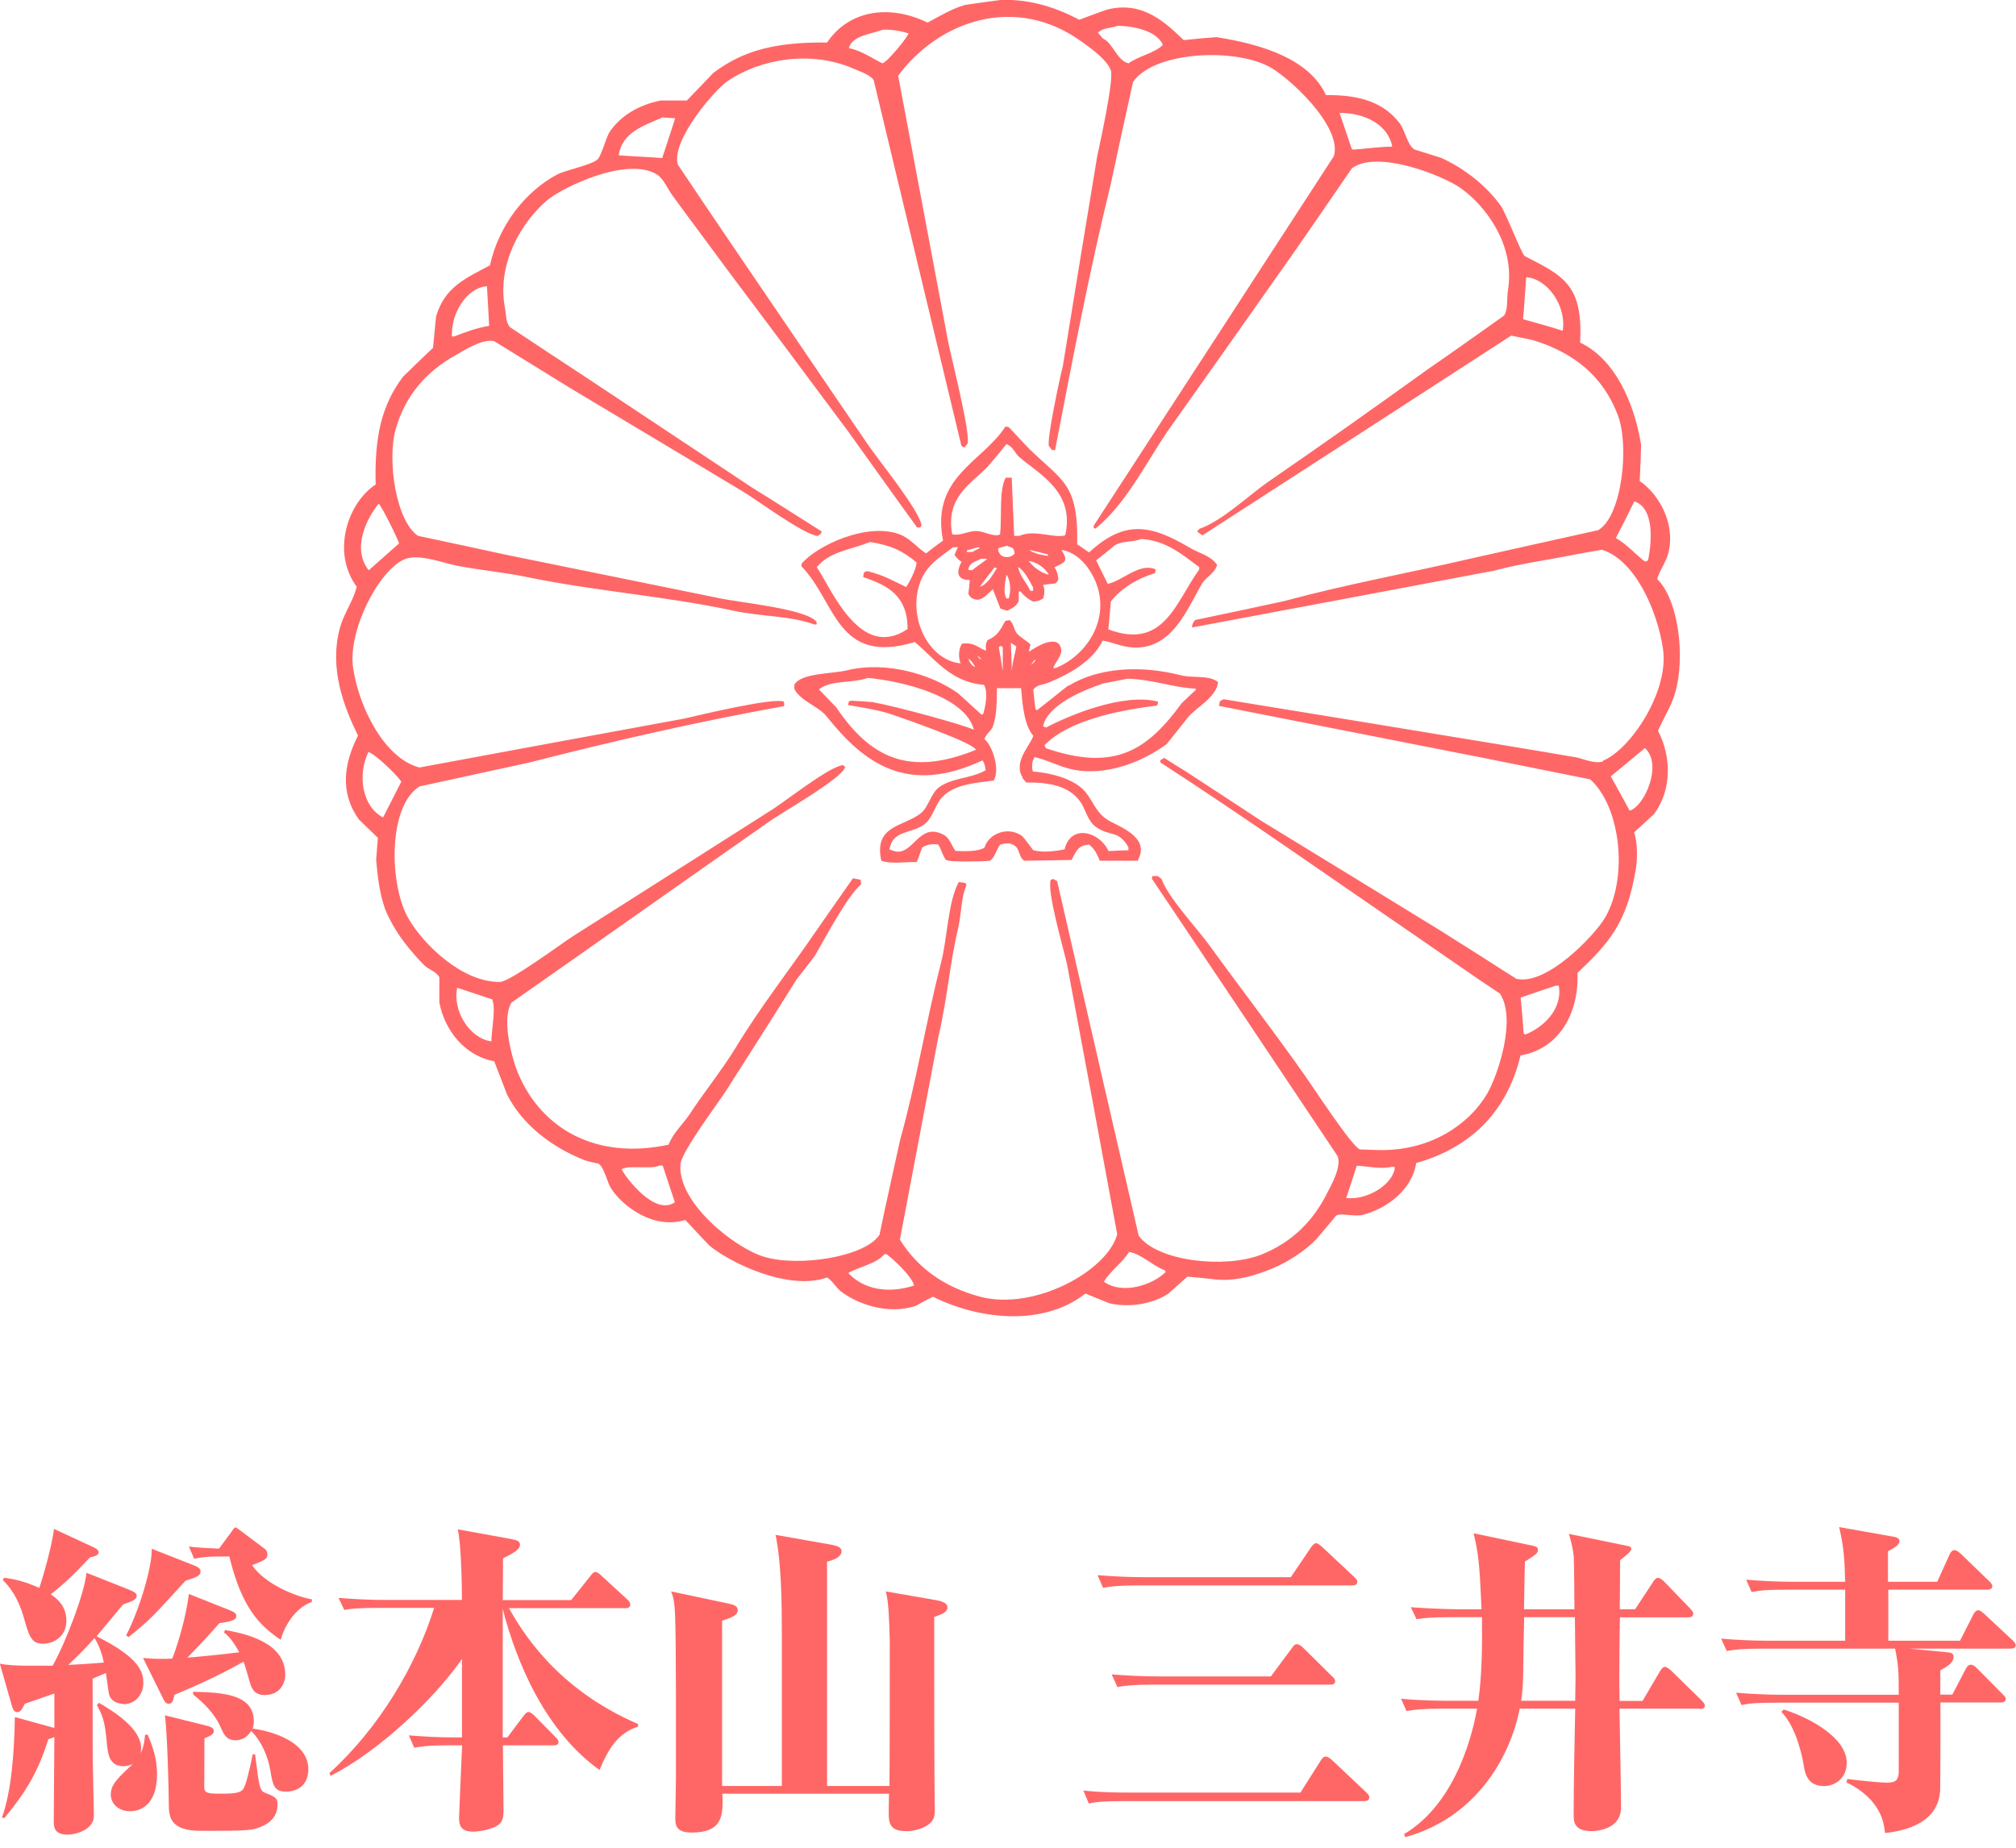 <svg width="120" height="110" viewBox="0 0 120 110" fill="none" xmlns="http://www.w3.org/2000/svg">
<g clip-path="url(#clip0_42_603)">
<path d="M7.328 101.43C6.914 101.43 6.538 101.195 6.482 100.818C6.444 100.64 6.341 99.793 6.303 99.596L5.513 99.934C5.513 104.158 5.513 104.619 5.532 105.306C5.532 105.72 5.588 107.676 5.588 108.109C5.588 108.881 4.6 109.219 4.008 109.219C3.236 109.219 3.199 108.768 3.199 108.41C3.199 107.695 3.236 104.224 3.236 103.415C3.114 103.471 3.076 103.471 2.879 103.537C2.267 105.475 1.571 106.642 0.273 108.222H0.113C0.668 106.642 0.847 104.487 0.884 102.22L3.236 102.869V100.818C2.662 101.016 1.656 101.373 1.477 101.43C1.439 101.524 1.336 101.703 1.298 101.75C1.223 101.872 1.138 101.929 1.025 101.929C0.884 101.929 0.79 101.806 0.724 101.609L-0.009 99.04C0.292 99.116 0.978 99.163 1.571 99.163H3.133C3.961 97.686 5.052 94.76 5.146 93.631L7.639 94.619C7.977 94.76 8.137 94.835 8.137 95.014C8.137 95.231 7.818 95.353 7.328 95.513C6.858 96.087 6.482 96.538 5.748 97.413C8.391 98.721 8.532 99.605 8.532 100.198C8.532 100.828 8.1 101.458 7.328 101.458V101.43ZM5.353 92.719C4.421 93.707 3.895 94.224 3.02 94.911C3.377 95.165 3.951 95.579 3.951 96.491C3.951 97.479 3.123 97.855 2.587 97.855C1.976 97.855 1.778 97.601 1.477 96.51C1.223 95.56 0.865 94.751 0.169 94.064L0.245 93.923C0.743 93.998 1.392 94.102 2.342 94.534C2.502 94.064 3.114 92.004 3.208 91.016L5.597 92.126C5.757 92.201 5.87 92.305 5.87 92.399C5.87 92.54 5.767 92.634 5.334 92.719H5.353ZM5.626 97.516C5.23 97.968 4.798 98.429 4.064 99.116C5.325 99.059 5.842 98.993 6.181 98.975C6.124 98.683 5.945 98.006 5.626 97.516ZM9.341 105.673C9.341 107.197 8.589 107.827 7.742 107.827C6.971 107.827 6.595 107.291 6.595 106.858C6.595 106.303 6.867 105.992 7.705 105.202C7.742 105.165 7.846 105.099 7.883 105.024C7.686 105.118 7.507 105.146 7.366 105.146C6.482 105.146 6.416 104.431 6.341 103.584C6.246 102.559 6.124 102.145 5.767 101.515L5.889 101.373C6.877 101.947 8.401 102.935 8.401 104.083C8.401 104.186 8.382 104.28 8.363 104.384C8.579 103.989 8.598 103.575 8.636 103.274H8.796C9.069 103.942 9.351 104.638 9.351 105.682L9.341 105.673ZM11.044 94.102C9.069 96.275 8.89 96.472 7.648 97.46L7.507 97.356C8.241 95.974 9.069 93.311 9.031 92.201L11.543 93.189C11.797 93.293 11.938 93.387 11.938 93.547C11.938 93.819 11.684 93.904 11.054 94.102H11.044ZM15.804 100.913C15.23 100.913 15.014 100.659 14.873 100.16C14.751 99.727 14.581 99.135 14.497 98.918C13.612 99.436 12.032 100.226 10.386 100.894C10.292 101.27 10.263 101.43 10.028 101.43C9.887 101.43 9.793 101.289 9.755 101.214L8.514 98.702C9.088 98.758 9.68 98.777 10.254 98.739C10.546 98.006 11.082 96.275 11.242 94.892L13.631 95.842C13.932 95.964 14.064 96.04 14.064 96.199C14.064 96.435 13.848 96.519 13.057 96.632C12.766 96.971 12.126 97.695 11.157 98.683C11.675 98.645 13.33 98.485 14.243 98.363C13.829 97.629 13.612 97.413 13.33 97.178L13.405 97.037C14.572 97.253 16.98 97.752 16.98 99.699C16.98 100.254 16.623 100.903 15.795 100.903L15.804 100.913ZM15.739 108.655C15.052 108.993 14.873 108.993 11.966 108.993C10.047 108.993 10.047 108.109 10.047 107.291C10.047 106.623 9.953 102.982 9.812 102.117L12.277 102.728C12.493 102.785 12.728 102.85 12.728 103.048C12.728 103.283 12.408 103.387 12.173 103.481C12.154 103.932 12.173 105.974 12.154 106.388C12.154 106.764 12.408 106.783 13.18 106.783C14.149 106.783 14.346 106.689 14.487 106.491C14.628 106.275 14.826 105.522 15.042 104.44H15.184C15.438 106.472 15.456 106.613 15.833 106.754C16.463 106.99 16.519 107.093 16.519 107.441C16.519 108.109 16.087 108.485 15.729 108.664L15.739 108.655ZM16.707 97.62C15.447 96.773 14.393 95.72 13.65 92.662H13.039C12.192 92.662 11.816 92.737 11.562 92.803L11.242 92.07C11.712 92.126 12.286 92.164 13.039 92.192L13.81 91.148C13.866 91.044 13.97 90.931 14.008 90.931C14.064 90.931 14.186 91.025 14.299 91.11L15.739 92.192C15.861 92.267 15.917 92.389 15.917 92.531C15.917 92.832 15.72 92.888 15.005 93.18C15.795 94.327 17.629 95.052 18.561 95.212V95.372C17.808 95.626 17.055 96.435 16.707 97.62ZM17.027 106.66C16.341 106.66 16.237 106.322 16.096 105.419C15.955 104.553 15.541 103.622 14.948 103.048C14.61 103.603 14.139 103.603 14.017 103.603C13.481 103.603 13.33 103.264 13.152 102.869C12.813 102.06 12.145 101.392 11.496 100.875V100.715C13.528 100.753 15.108 100.95 15.108 102.493C15.108 102.634 15.071 102.832 15.033 102.907C16.115 103.048 18.354 103.659 18.354 105.334C18.354 106.284 17.686 106.66 17.027 106.66Z" fill="#FF6767"/>
<path d="M35.673 105.362C35.155 104.986 33.932 104.073 32.634 102.126C31.129 99.878 30.245 97.112 29.925 95.767V103.434H30.198L31.148 102.173C31.308 101.957 31.383 101.919 31.468 101.919C31.562 101.919 31.721 102.06 31.806 102.135L33.048 103.396C33.17 103.518 33.245 103.594 33.245 103.688C33.245 103.904 33.048 103.904 32.954 103.904H29.934C29.934 104.459 29.972 107.103 29.972 107.695C29.972 108.053 29.972 108.448 29.633 108.664C29.2 108.937 28.504 109.04 28.156 109.04C27.385 109.04 27.309 108.608 27.328 108.128C27.366 107.046 27.385 106.783 27.507 103.904H26.792C25.428 103.904 25.033 103.979 24.657 104.045L24.337 103.311C25.268 103.387 26.19 103.434 27.14 103.434H27.498V98.768C25.776 101.214 22.54 104.262 19.68 105.72L19.605 105.56C22.606 102.832 24.779 99.125 25.842 95.72H22.625C21.242 95.72 20.866 95.776 20.489 95.842L20.151 95.127C21.101 95.202 22.023 95.249 22.973 95.249H27.498C27.498 94.299 27.441 91.769 27.244 91.044L30.301 91.599C30.715 91.674 30.95 91.722 30.95 91.957C30.95 92.258 30.517 92.493 29.944 92.766C29.944 93.086 29.925 94.835 29.925 95.259H33.998L35.146 93.819C35.287 93.641 35.343 93.584 35.437 93.584C35.578 93.584 35.729 93.744 35.795 93.801L37.319 95.202C37.413 95.278 37.517 95.4 37.517 95.522C37.517 95.72 37.338 95.739 37.225 95.739H30.292C31.044 97.046 33.057 100.517 37.977 102.634V102.794C36.736 103.17 36.162 104.233 35.682 105.381L35.673 105.362Z" fill="#FF6767"/>
<path d="M55.607 96.256C55.607 96.453 55.607 104.516 55.626 106.011C55.626 106.284 55.644 107.451 55.644 107.686C55.644 108.119 55.607 108.354 55.268 108.617C54.977 108.833 54.478 109.012 53.942 109.012C53.01 109.012 52.898 108.598 52.898 107.93C52.898 107.752 52.916 106.943 52.916 106.783H43.001C43.039 108.006 43.076 109.097 41.166 109.097C40.198 109.097 40.198 108.598 40.198 108.213C40.198 107.827 40.235 106.199 40.235 105.823C40.235 103.989 40.254 97.545 40.179 96.068C40.16 95.569 40.103 95.08 39.944 94.741L43.321 95.456C43.791 95.55 43.913 95.654 43.913 95.87C43.913 96.105 43.697 96.265 42.982 96.482V106.322H46.538V97.14C46.538 95.579 46.519 93.029 46.162 91.374L49.304 91.928C49.68 91.985 50.094 92.07 50.094 92.342C50.094 92.737 49.501 92.897 49.229 92.973V106.322H52.944C52.963 105.607 52.963 97.714 52.963 97.667C52.926 96.557 52.907 95.372 52.728 94.741L55.71 95.259C55.908 95.296 56.397 95.381 56.397 95.691C56.397 95.964 56.105 96.087 55.607 96.265V96.256Z" fill="#FF6767"/>
<path d="M77.413 106.707L78.617 104.807C78.674 104.713 78.777 104.572 78.918 104.572C79.04 104.572 79.21 104.713 79.294 104.788L81.308 106.689C81.449 106.83 81.505 106.886 81.505 107.008C81.505 107.187 81.345 107.225 81.185 107.225H66.943C65.739 107.225 65.306 107.262 64.807 107.366L64.487 106.595C65.419 106.698 66.359 106.717 67.291 106.717H77.404L77.413 106.707ZM76.839 93.885L78.043 92.107C78.1 92.032 78.222 91.872 78.335 91.872C78.448 91.872 78.589 91.994 78.692 92.088L80.593 93.866C80.734 94.007 80.79 94.045 80.79 94.168C80.79 94.365 80.63 94.384 80.47 94.384H67.789C66.585 94.384 66.152 94.44 65.654 94.525L65.334 93.772C66.265 93.848 67.206 93.895 68.137 93.895H76.83L76.839 93.885ZM75.654 99.793L76.896 98.118C76.971 98.025 77.037 97.883 77.197 97.883C77.338 97.883 77.469 98.006 77.554 98.081L79.276 99.784C79.37 99.859 79.473 99.962 79.473 100.075C79.473 100.273 79.313 100.292 79.153 100.292H68.645C67.441 100.292 67.008 100.348 66.51 100.433L66.171 99.68C67.121 99.755 68.043 99.802 68.993 99.802H75.654V99.793Z" fill="#FF6767"/>
<path d="M101.176 101.722H96.397C96.416 102.653 96.491 106.754 96.491 107.592C96.491 109.012 94.817 109.012 94.732 109.012C93.669 109.012 93.669 108.401 93.669 108.062C93.669 106.406 93.725 103.462 93.763 101.722H90.461C89.868 104.704 87.799 108.222 83.65 109.37L83.575 109.191C86.811 107.272 87.723 102.832 87.921 101.722H85.851C84.647 101.722 84.215 101.778 83.716 101.863L83.396 101.129C84.619 101.251 86.002 101.251 86.199 101.251H87.996C88.213 99.746 88.231 97.949 88.213 96.275H86.453C85.249 96.275 84.817 96.312 84.318 96.397L83.979 95.682C85.202 95.776 86.604 95.804 86.802 95.804H88.184C88.062 92.86 87.987 92.465 87.714 91.279L91.289 92.032C91.364 92.051 91.543 92.088 91.543 92.248C91.543 92.465 91.468 92.521 90.771 92.963C90.771 93.236 90.753 93.377 90.753 93.575L90.715 95.804H93.716C93.716 95.306 93.697 93.161 93.678 92.719C93.641 92.201 93.481 91.637 93.387 91.317L96.867 92.032C97.008 92.051 97.103 92.107 97.103 92.211C97.103 92.371 96.67 92.7 96.435 92.879C96.435 93.255 96.435 93.509 96.416 95.804H97.328L98.391 94.186C98.41 94.13 98.551 93.932 98.692 93.932C98.834 93.932 99.031 94.13 99.05 94.149L100.593 95.748C100.753 95.927 100.79 95.983 100.79 96.068C100.79 96.246 100.63 96.284 100.499 96.284H96.425C96.406 96.858 96.388 99.407 96.388 99.915C96.388 100.216 96.388 100.31 96.406 101.261H97.77L98.815 99.483C98.815 99.483 98.956 99.229 99.106 99.229C99.2 99.229 99.379 99.37 99.464 99.445L101.279 101.223C101.402 101.364 101.477 101.421 101.477 101.543C101.477 101.722 101.298 101.74 101.176 101.74V101.722ZM93.744 96.275H90.724C90.706 96.745 90.668 99.059 90.668 99.596C90.649 100.367 90.63 100.677 90.546 101.251H93.763C93.763 101.054 93.782 100.066 93.782 99.831C93.782 99.313 93.744 96.83 93.744 96.275Z" fill="#FF6767"/>
<path d="M115.315 94.158L116.049 92.54C116.105 92.418 116.19 92.286 116.341 92.286C116.482 92.286 116.595 92.408 116.717 92.502L118.391 94.12C118.467 94.177 118.589 94.318 118.589 94.421C118.589 94.6 118.429 94.638 118.269 94.638H112.399V97.676H116.67L117.46 96.115C117.516 95.993 117.639 95.861 117.752 95.861C117.893 95.861 118.006 96.002 118.109 96.077L119.784 97.639C119.859 97.714 119.981 97.836 119.981 97.93C119.981 98.128 119.784 98.147 119.661 98.147H113.659L115.908 98.363C116.124 98.382 116.284 98.42 116.284 98.636C116.284 98.975 115.945 99.191 115.494 99.445V100.884H116.209L117.018 99.341C117.074 99.219 117.178 99.106 117.31 99.106C117.469 99.106 117.582 99.229 117.667 99.304L119.191 100.847C119.285 100.941 119.389 101.025 119.389 101.138C119.389 101.317 119.229 101.355 119.097 101.355H115.503C115.503 101.458 115.503 106.35 115.484 106.613C115.343 108.786 112.86 109.04 112.201 109.125C112.145 108.551 111.985 107.131 109.906 106.105L109.962 105.908C110.593 105.983 111.759 106.124 112.371 106.124C112.86 106.124 113.02 105.927 113.02 105.456V101.364H105.795C104.591 101.364 104.158 101.402 103.659 101.505L103.34 100.771C104.271 100.847 105.212 100.894 106.143 100.894H113.02C113.02 99.417 113.001 99.153 112.803 98.147H104.92C103.697 98.147 103.283 98.203 102.785 98.288L102.446 97.554C103.396 97.629 104.318 97.676 105.268 97.676H109.831V94.638H106.397C105.193 94.638 104.76 94.675 104.262 94.779L103.942 94.045C104.873 94.12 105.814 94.167 106.745 94.167H109.831C109.793 92.879 109.774 92.192 109.473 90.912L112.615 91.468C112.775 91.486 113.067 91.543 113.067 91.74C113.067 91.938 112.832 92.117 112.38 92.352V94.167H115.287L115.315 94.158ZM106.171 101.769C107.789 102.286 109.925 103.471 109.925 104.948C109.925 105.917 109.153 106.331 108.58 106.331C107.592 106.331 107.451 105.579 107.375 105.165C107.319 104.788 106.98 102.869 106.03 101.91L106.171 101.769Z" fill="#FF6767"/>
<path d="M63.584 40.809C62.973 41.308 62.333 41.797 61.721 42.286C61.693 42.258 61.665 42.239 61.637 42.22C61.58 41.834 61.543 41.439 61.505 41.054C61.778 40.724 62.013 40.809 62.455 40.621C63.697 40.113 65.061 39.332 65.635 38.137C66.181 38.222 66.651 38.467 67.272 38.532C69.774 38.805 70.687 36.171 71.571 34.713C71.816 34.337 72.314 34.12 72.446 33.631C72.06 33.067 71.449 32.973 70.847 32.625C68.485 31.223 66.952 30.931 64.826 32.888C64.581 32.719 64.337 32.549 64.12 32.399C64.186 28.768 63.245 28.655 61.261 26.717C60.875 26.312 60.489 25.908 60.113 25.494C60.028 25.419 60.038 25.419 59.849 25.39C58.476 27.526 55.39 28.382 56.134 32.182C55.795 32.427 55.447 32.681 55.127 32.944C54.581 32.606 54.196 32.051 53.537 31.806C51.571 31.082 48.617 32.502 47.733 33.537C47.705 33.594 47.705 33.66 47.705 33.716C49.774 35.823 49.784 39.633 54.45 38.222C55.635 39.2 56.576 40.611 58.57 40.771C58.824 41.185 58.664 42.051 58.523 42.502C58.495 42.521 58.457 42.54 58.429 42.549C57.968 42.126 57.507 41.703 57.037 41.279C55.466 40.151 52.756 39.332 50.414 39.906C49.558 40.122 47.648 40.056 47.281 40.771V41.007C47.611 41.712 48.711 42.041 49.191 42.634C51.458 45.484 54.026 47.347 58.485 45.268C58.589 45.419 58.636 45.588 58.664 45.823V45.861C57.78 46.359 56.651 46.303 55.898 46.867C55.4 47.244 55.278 48.034 54.817 48.41C53.763 49.238 52.004 49.116 52.455 51.232C52.935 51.458 54.073 51.298 54.572 51.317C54.685 51.025 54.788 50.753 54.882 50.461C55.174 50.282 55.428 50.226 55.842 50.273C56.021 50.517 56.096 50.931 56.303 51.185C56.472 51.355 58.815 51.27 58.928 51.242C59.191 51.072 59.351 50.536 59.52 50.282C59.812 50.207 60.132 50.151 60.376 50.329C60.715 50.536 60.63 51.035 60.969 51.242C61.9 51.232 62.85 51.214 63.782 51.195C64.036 50.753 64.139 50.301 64.835 50.282C65.174 50.583 65.259 50.762 65.466 51.242H67.733C67.752 51.166 67.78 51.082 67.827 50.997C68.297 49.831 66.689 49.229 66.049 48.88C65.296 48.457 65.155 47.883 64.657 47.206C64.073 46.435 62.719 46.03 61.477 45.927C61.411 45.701 61.42 45.353 61.524 45.202L61.571 45.071C62.258 45.212 62.963 45.597 63.735 45.785C65.87 46.284 68.166 45.259 69.454 44.29C69.878 43.754 70.31 43.208 70.724 42.691C71.195 42.126 72.436 41.486 72.502 40.602C71.947 40.169 71.044 40.386 70.273 40.198C67.977 39.605 65.428 39.708 63.603 40.828L63.584 40.809ZM49.793 42.126C49.445 41.759 49.097 41.411 48.749 41.044C49.417 40.47 50.771 40.687 51.646 40.358C53.754 40.546 57.479 41.477 57.968 43.443C57.356 43.151 53.462 42.079 51.938 41.797C51.515 41.759 51.091 41.74 50.668 41.712C50.63 41.722 50.583 41.75 50.527 41.759C50.517 41.825 50.499 41.9 50.48 41.976C50.48 41.976 52.211 42.239 52.935 42.484C54.215 42.916 57.94 44.233 58.09 44.638C54.092 46.265 51.797 45.089 49.793 42.136V42.126ZM61.355 39.586C61.439 39.473 61.515 39.379 61.59 39.276C61.599 39.276 61.618 39.304 61.627 39.313C61.552 39.445 61.477 39.501 61.355 39.586ZM66.388 32.446C66.83 32.192 67.385 32.295 67.93 32.088C69.436 32.173 70.433 33.067 71.383 33.763V33.904C69.991 35.814 69.304 38.721 65.974 37.469C66.03 36.924 66.068 36.369 66.124 35.804C66.736 35.023 67.695 34.44 68.749 34.12C68.768 34.045 68.787 33.97 68.787 33.895C67.836 33.471 66.802 34.591 65.936 34.76C65.71 34.29 65.475 33.829 65.249 33.358C65.635 33.057 66.011 32.756 66.378 32.446H66.388ZM58.768 27.808C59.163 27.347 59.539 26.905 59.906 26.444C60.301 26.576 60.395 26.971 60.687 27.225C61.91 28.26 63.989 29.313 63.406 31.863C62.785 32.079 61.59 31.496 60.677 31.9H60.367C60.32 30.771 60.273 29.671 60.226 28.542V28.438H59.859C59.454 29.21 59.642 30.781 59.53 31.816H59.492C59.492 31.816 59.464 31.844 59.454 31.853C59.059 31.919 58.636 31.674 58.222 31.618C57.695 31.562 57.168 31.928 56.679 31.806C56.275 29.642 57.752 28.824 58.768 27.808ZM61.232 33.396C61.74 33.471 62.192 33.81 62.408 34.177V34.215C61.919 34.083 61.505 33.754 61.232 33.396ZM61.496 34.995V35.174H61.326C61.129 34.704 60.715 34.337 60.602 33.754C61.007 33.998 61.27 34.572 61.505 34.995H61.496ZM61.279 32.737C61.627 32.813 62.004 32.907 62.352 33.001C62.361 33.029 62.38 33.067 62.399 33.095C62.06 33.057 61.486 32.944 61.279 32.737ZM59.501 32.935C59.436 32.85 59.436 32.888 59.407 32.709C59.426 32.681 59.436 32.662 59.445 32.625C59.614 32.578 59.784 32.531 59.934 32.493C60.047 32.54 60.151 32.578 60.263 32.615C60.358 32.737 60.367 32.737 60.395 32.944C60.207 33.227 59.69 33.255 59.492 32.944L59.501 32.935ZM60.085 35.438C60.085 35.494 60.066 35.569 60.047 35.626H59.906C59.69 35.24 59.84 34.675 59.906 34.215C60.103 34.431 60.188 35.071 60.085 35.438ZM58.401 33.264H58.73V33.302C58.438 33.509 58.147 33.744 57.864 33.942H57.686C57.686 33.942 57.639 33.913 57.629 33.904C57.742 33.453 58.072 33.453 58.391 33.264H58.401ZM57.554 32.86V32.766C57.761 32.709 57.968 32.653 58.184 32.587H58.316V32.625C58.166 32.709 58.025 32.785 57.874 32.86H57.554ZM59.191 33.801H59.323V33.848C59.097 34.205 58.768 34.826 58.316 34.929C58.608 34.553 58.89 34.177 59.182 33.801H59.191ZM54.017 37.451C51.223 39.332 49.53 35.136 48.617 33.763C49.389 32.841 50.527 32.756 51.797 32.267C53.02 32.465 53.706 32.766 54.563 33.49C54.506 33.951 54.177 34.581 53.942 34.948C53.151 34.581 52.625 34.243 51.618 33.998C51.411 34.073 51.411 34.055 51.383 34.356C52.86 34.854 54.017 35.466 54.026 37.451H54.017ZM57.639 39.219C57.827 39.323 57.949 39.53 58.053 39.718C57.827 39.624 57.723 39.436 57.639 39.219ZM58.184 39.05C58.307 39.106 58.325 39.135 58.41 39.276C58.31 39.225 58.235 39.15 58.184 39.05ZM57.272 38.307C57.046 38.636 57.037 39.116 57.178 39.492C55.259 39.304 53.989 36.726 54.788 34.619C55.165 33.631 55.955 33.17 56.736 32.578H57.018C56.943 32.719 56.886 32.888 56.82 33.039C56.961 33.217 57.037 33.33 57.234 33.443C56.952 33.97 56.886 34.525 57.723 34.534C57.705 34.826 57.676 35.08 57.639 35.362C57.752 35.541 57.799 35.616 58.053 35.691C58.467 35.785 58.834 35.306 59.097 35.08C59.247 35.466 59.398 35.842 59.548 36.228C59.69 36.284 59.831 36.331 59.962 36.359C60.273 36.181 60.489 36.115 60.64 35.776V35.221C60.64 35.221 60.696 35.212 60.724 35.193C60.931 35.447 61.176 35.663 61.496 35.814C61.806 35.795 61.891 35.739 62.088 35.635C62.182 35.372 62.201 35.071 62.088 34.826C62.333 34.779 62.578 34.76 62.822 34.732C62.926 34.638 62.935 34.619 63.001 34.506C62.973 34.167 62.907 33.989 62.766 33.772C63.453 33.453 63.594 33.396 63.18 32.737C63.885 32.85 64.374 33.302 64.732 33.772C66.472 36.181 64.986 38.918 62.822 39.774H62.691C62.794 39.426 63.293 39.003 63.142 38.542C62.879 37.733 61.58 38.57 61.289 38.777H61.242C61.279 38.645 61.298 38.504 61.336 38.363C61.101 38.128 60.715 37.94 60.517 37.695C60.32 37.413 60.339 37.14 60.103 36.914C60.028 36.924 59.915 36.943 59.84 36.961C59.548 37.488 59.379 37.864 58.796 38.1C58.664 38.307 58.664 38.42 58.692 38.739C58.175 38.551 58.034 38.241 57.291 38.316L57.272 38.307ZM60.499 38.485C60.423 38.928 60.263 39.379 60.226 39.953C60.216 39.379 60.198 38.824 60.169 38.269C60.282 38.335 60.395 38.41 60.489 38.485H60.499ZM59.69 38.532V39.953C59.614 39.473 59.539 39.012 59.454 38.532C59.483 38.514 59.53 38.476 59.539 38.448C59.69 38.514 59.596 38.448 59.69 38.542V38.532ZM60.856 46.312C60.931 46.406 61.007 46.491 61.082 46.585C62.7 46.566 63.801 46.886 64.403 47.883C64.657 48.354 64.798 48.918 65.221 49.219C66.068 49.831 66.585 49.389 67.168 50.442V50.621C66.783 50.621 66.378 50.649 65.983 50.668C65.466 49.511 63.735 49.022 63.368 50.565C62.813 50.677 62.041 50.771 61.496 50.611C61.289 50.329 61.082 50.047 60.865 49.793C60.047 49.153 58.843 49.605 58.598 50.47C58.128 50.715 57.432 50.677 56.877 50.658C56.651 50.376 56.557 49.944 56.237 49.737C54.628 48.786 54.346 51.195 53.067 50.611C53.02 50.602 52.982 50.583 52.944 50.565C53.142 49.417 54.186 49.652 54.977 49.106C55.475 48.758 55.607 48.1 55.964 47.601C56.623 46.726 57.949 46.613 59.144 46.472C59.558 45.795 59.041 44.337 58.598 44.008C58.692 43.669 58.984 43.556 59.106 43.236C59.342 42.54 59.332 41.759 59.342 40.969H60.781C60.856 41.966 60.978 43.208 61.505 43.801C61.364 44.346 60.273 45.343 60.875 46.294L60.856 46.312ZM71.195 41.054C70.903 41.317 70.621 41.599 70.339 41.863C68.316 44.628 66.397 45.964 62.258 44.544C62.23 44.487 62.192 44.422 62.173 44.365C63.575 42.907 66.501 42.295 68.871 42.004C68.899 41.947 68.918 41.891 68.928 41.825V41.769C66.858 41.232 63.594 42.606 62.267 43.311C62.201 43.293 62.136 43.255 62.088 43.227C62.371 41.957 64.469 41.091 65.673 40.687C66.152 40.593 66.623 40.508 67.112 40.404C68.664 40.452 69.784 40.931 71.157 40.997C71.157 41.007 71.166 41.035 71.195 41.063V41.054ZM98.636 34.497C98.787 33.923 99.172 33.499 99.323 32.86C99.727 31.082 98.692 29.379 97.601 28.636C97.639 27.93 97.667 27.206 97.686 26.491C97.272 23.923 96.096 21.355 94.055 20.395C94.233 16.98 93.095 16.435 90.762 15.249C90.583 15.155 89.633 12.653 89.313 12.22C88.448 11.035 87.168 10.028 85.785 9.398C85.249 9.229 84.704 9.059 84.196 8.899C83.772 8.636 83.622 7.742 83.321 7.347C82.399 6.134 81.007 5.635 78.928 5.663C77.94 3.528 75.165 2.643 72.408 2.211C71.759 2.258 71.101 2.314 70.461 2.389C69.454 1.439 68.072 0.009 65.88 0.574C65.325 0.771 64.788 0.969 64.243 1.176C62.907 0.47 61.392 -0.047 59.614 -0.009C58.88 0.085 58.166 0.188 57.441 0.292C56.632 0.527 55.889 0.988 55.212 1.345C52.907 0.226 50.517 0.621 49.229 2.531C46.246 2.502 44.28 2.963 42.455 4.346C41.928 4.892 41.411 5.447 40.884 5.983H39.332C38.025 6.237 36.924 6.905 36.294 7.846C36.087 8.147 35.785 9.304 35.569 9.492C35.136 9.85 33.725 10.104 33.17 10.386C31.261 11.402 29.69 13.415 29.163 15.795C27.658 16.604 26.482 17.084 25.955 18.843C25.898 19.464 25.833 20.075 25.776 20.706C25.174 21.279 24.581 21.844 23.989 22.427C22.709 24.13 22.286 26.002 22.361 28.843C20.687 29.944 19.718 32.879 21.232 34.929C21.044 35.739 20.48 36.501 20.235 37.366C19.577 39.803 20.47 42.07 21.308 43.791C20.48 45.438 20.207 47.159 21.355 48.777C21.731 49.144 22.107 49.511 22.493 49.878C22.455 50.31 22.427 50.743 22.39 51.185C22.502 52.455 22.653 53.65 23.133 54.591C23.66 55.682 24.431 56.623 25.249 57.46C25.513 57.723 25.964 57.827 26.152 58.184V59.69C26.491 61.402 27.705 62.869 29.417 63.18C29.671 63.848 29.934 64.506 30.188 65.174C31.119 66.99 32.86 68.307 34.817 69.078C35.08 69.163 35.353 69.21 35.626 69.276C35.974 69.511 36.134 70.367 36.359 70.724C37.008 71.769 38.88 73.227 40.79 72.625C41.27 73.133 41.731 73.641 42.201 74.13C43.424 75.165 46.943 76.877 49.229 76.049C49.577 76.275 49.746 76.632 50.047 76.877C51.016 77.611 52.813 78.307 54.534 77.733C54.864 77.535 55.202 77.366 55.532 77.197C58.288 78.57 62.088 78.984 64.61 77.008C65.089 77.206 65.569 77.404 66.049 77.592C67.375 77.893 68.768 77.545 69.549 77.008C69.925 76.679 70.301 76.341 70.677 76.002C71.176 76.04 71.656 76.096 72.135 76.143C73.453 76.35 74.798 75.908 75.767 75.503C76.66 75.136 77.714 74.44 78.344 73.782C78.739 73.311 79.144 72.85 79.53 72.371C79.821 72.183 80.583 72.455 81.12 72.324C82.578 71.938 84.045 70.828 84.299 69.238C87.479 68.344 89.699 66.237 90.508 62.832C92.766 62.446 93.979 60.395 93.904 57.912C95.729 56.19 96.83 54.967 97.356 51.825C97.479 51.148 97.479 50.188 97.272 49.548C97.667 49.2 98.053 48.834 98.457 48.457C99.501 47.074 99.511 45.061 98.692 43.509C99.003 42.766 99.492 42.051 99.727 41.195C100.329 39.022 99.887 35.663 98.636 34.468V34.497ZM98.1 33.358C98.034 33.396 97.977 33.424 97.921 33.434C97.328 32.992 96.867 32.418 96.181 32.032C96.557 31.317 96.924 30.583 97.281 29.849C98.448 30.226 98.344 32.154 98.1 33.349V33.358ZM90.837 16.5C92.126 16.595 93.246 18.213 93.02 19.69C92.248 19.445 91.449 19.219 90.659 19.003C90.734 18.166 90.781 17.347 90.847 16.5H90.837ZM82.869 8.73C82.07 8.739 81.383 8.843 80.555 8.909C80.517 8.89 80.48 8.881 80.461 8.862C80.216 8.147 79.972 7.422 79.737 6.726C81.261 6.707 82.653 7.46 82.869 8.73ZM66.538 1.533C67.648 1.562 68.89 1.891 69.219 2.672C68.749 3.161 67.723 3.349 67.178 3.772C66.482 3.612 66.265 2.568 65.626 2.277C65.541 2.154 65.456 2.07 65.353 1.947C65.682 1.627 66.134 1.693 66.538 1.533ZM52.531 1.769C53.18 1.75 53.612 1.853 54.073 1.985C54.102 2.117 52.841 3.688 52.521 3.772C51.891 3.453 51.298 3.029 50.527 2.86C50.734 2.117 51.806 2.041 52.521 1.778L52.531 1.769ZM39.454 6.99C39.671 7.008 39.878 7.027 40.094 7.037H40.188C39.944 7.827 39.671 8.617 39.417 9.407C38.551 9.341 37.695 9.313 36.83 9.247C37.027 7.865 38.325 7.488 39.454 6.98V6.99ZM28.984 17.037C29.031 17.817 29.078 18.617 29.116 19.398C28.363 19.52 27.676 19.784 27.037 20.028H26.905C26.82 18.73 27.752 17.121 28.993 17.037H28.984ZM22.531 29.981C22.7 30.085 23.688 32.088 23.753 32.352C23.151 32.888 22.549 33.415 21.947 33.951C20.922 32.644 21.834 30.856 22.54 29.981H22.531ZM22.803 48.664C21.58 48.034 21.251 46.181 21.928 44.77C22.342 44.892 23.66 46.162 23.885 46.538C23.518 47.253 23.161 47.959 22.803 48.664ZM29.247 61.994C27.987 61.834 26.924 60.216 27.215 58.805C27.902 59.031 28.598 59.257 29.294 59.492C29.53 60.028 29.266 61.195 29.247 61.994ZM36.999 69.614C37.404 69.332 38.711 69.642 39.266 69.388H39.445C39.69 70.113 39.934 70.847 40.169 71.571C39.012 72.399 37.319 70.207 36.999 69.614ZM50.517 75.814V75.767C51.214 75.39 52.154 75.24 52.644 74.666H52.775C53.227 75.005 54.271 75.983 54.412 76.529C52.879 77.027 51.439 76.773 50.517 75.814ZM65.71 76.303C66.087 75.663 66.783 75.202 67.206 74.534C67.968 74.657 68.589 75.353 69.341 75.626C69.351 75.663 69.379 75.691 69.388 75.72C68.655 76.472 66.83 77.112 65.71 76.303ZM80.132 71.317C80.348 70.677 80.555 70.038 80.762 69.398C81.524 69.445 82.258 69.624 82.86 69.454C82.916 69.454 82.973 69.464 83.029 69.492C82.926 70.546 81.317 71.477 80.132 71.317ZM90.79 61.59C90.79 61.59 90.724 61.543 90.696 61.533C90.649 60.819 90.583 60.113 90.517 59.389C91.204 59.144 91.91 58.918 92.596 58.683H92.785C93.029 60.113 91.806 61.204 90.781 61.59H90.79ZM97.008 48.269C96.642 47.582 96.256 46.896 95.88 46.218C96.566 45.663 97.244 45.089 97.912 44.534C98.984 45.503 97.893 47.996 97.008 48.26V48.269ZM95.428 45.325C94.948 45.503 94.215 45.165 93.829 45.089C92.38 44.845 90.922 44.591 89.473 44.356C83.932 43.443 78.391 42.531 72.832 41.627C72.766 41.656 72.691 41.703 72.606 41.75C72.587 41.853 72.578 41.947 72.559 42.023C77.912 43.076 83.236 44.12 88.57 45.174C90.593 45.579 92.625 45.992 94.657 46.397C96.491 48.053 96.933 52.305 95.513 54.675C94.892 55.701 92.051 58.702 90.254 58.269C88.721 57.281 87.197 56.322 85.663 55.353C82.126 53.189 78.589 51.007 75.052 48.852C73.547 47.864 72.032 46.867 70.527 45.889C70.113 45.635 69.699 45.381 69.294 45.118C69.229 45.165 69.153 45.212 69.069 45.249V45.39C74.158 48.683 79.144 52.211 84.12 55.616C85.437 56.519 86.736 57.422 88.034 58.316C88.448 58.598 88.862 58.871 89.285 59.153C90.292 60.706 89.135 64.055 88.523 65.108C87.441 66.952 85.174 68.467 82.258 68.467C81.816 68.467 81.392 68.438 80.941 68.429C80.423 68.194 78.213 64.788 77.723 64.102C75.87 61.458 73.866 58.871 71.966 56.246C71.223 55.23 69.539 53.443 69.144 52.333C69.078 52.277 68.993 52.211 68.918 52.154H68.598C68.598 52.154 68.579 52.248 68.561 52.305C72.258 57.808 75.936 63.311 79.624 68.834C79.85 69.464 79.266 70.508 79.069 70.884C78.213 72.662 76.924 73.96 75.042 74.704C72.926 75.522 68.89 75.108 67.78 73.565C66.162 66.538 64.534 59.501 62.926 52.455C62.85 52.418 62.766 52.371 62.691 52.324C62.653 52.352 62.596 52.361 62.549 52.371C62.286 52.992 63.311 56.501 63.509 57.385C64.516 62.747 65.513 68.118 66.501 73.481C65.927 75.635 61.627 78.034 58.373 77.206C56.19 76.623 54.628 75.494 53.565 73.801C54.327 69.774 55.089 65.767 55.851 61.75C56.388 59.473 56.529 57.375 57.027 55.287C57.234 54.393 57.197 53.462 57.526 52.691C57.507 52.653 57.488 52.615 57.479 52.568C57.347 52.54 57.206 52.54 57.074 52.502C56.425 53.669 56.388 55.88 56.021 57.281C55.136 60.743 54.553 64.374 53.575 67.874C53.17 69.755 52.737 71.627 52.352 73.509C51.505 74.826 47.545 75.447 45.475 74.817C43.678 74.271 40.282 71.543 40.508 69.285C40.583 68.542 42.737 65.682 43.227 64.92C44.628 62.728 46.03 60.527 47.404 58.325C47.77 57.855 48.137 57.385 48.495 56.914C49.116 55.861 50.414 53.358 51.261 52.644C51.251 52.568 51.232 52.455 51.223 52.371C51.063 52.342 50.903 52.314 50.771 52.286C50.038 53.321 49.323 54.365 48.589 55.409C47.008 57.723 45.259 59.944 43.791 62.371C42.963 63.725 41.91 65.014 41.025 66.369C40.621 66.961 40.075 67.441 39.793 68.147C35.466 69.069 32.258 67.197 30.866 63.961C30.536 63.217 29.812 60.743 30.442 59.69C35.541 56.124 40.611 52.531 45.71 48.965C46.453 48.41 50.16 46.341 50.31 45.654C50.273 45.626 50.216 45.588 50.179 45.55C49.332 45.635 46.679 47.77 45.833 48.279C41.919 50.762 38.025 53.255 34.111 55.729C33.387 56.199 30.376 58.429 29.765 58.457C27.488 58.485 25.202 56.199 24.337 54.722C23.17 52.766 23.057 48.025 24.967 46.82C27.14 46.35 29.313 45.87 31.486 45.4C36.482 44.12 41.439 42.982 46.651 42.041C46.717 41.863 46.689 41.985 46.651 41.769C46.039 41.515 41.627 42.568 40.753 42.775C35.484 43.744 30.216 44.713 24.967 45.691C22.916 45.155 21.402 42.211 21.025 39.812C20.649 37.479 22.738 33.584 24.29 33.227C25.183 33.029 26.444 33.537 27.197 33.678C28.674 33.961 30.047 34.073 31.421 34.365C35.447 35.193 39.774 35.513 43.669 36.359C45.315 36.717 47.008 36.642 48.476 37.178H48.608V37.027C48.015 36.237 44.008 35.88 42.7 35.588C38.523 34.741 34.365 33.885 30.179 33.039C28.42 32.653 26.651 32.277 24.882 31.9C23.594 31.044 23.02 27.451 23.556 25.541C24.139 23.481 25.447 22.07 27.15 21.129C27.601 20.884 28.711 20.141 29.417 20.311C30.913 21.232 32.408 22.154 33.913 23.086C37.366 25.155 40.8 27.206 44.243 29.276C45.071 29.774 47.836 31.825 48.683 31.91C48.739 31.863 48.805 31.806 48.871 31.769C48.88 31.712 48.89 31.684 48.909 31.637C47.535 30.771 46.171 29.896 44.788 29.041C41.533 26.877 38.26 24.713 34.995 22.54C33.443 21.524 31.91 20.508 30.367 19.483C30.094 19.21 30.141 18.73 30.047 18.279C29.577 15.654 31.072 13.208 32.54 11.947C33.424 11.176 37.338 9.276 39.116 10.395C39.511 10.659 39.737 11.242 40.019 11.627C41.082 13.086 42.173 14.534 43.236 15.983C45.682 19.238 48.109 22.493 50.546 25.767C51.891 27.639 53.227 29.53 54.591 31.402H54.779C54.779 31.402 54.826 31.317 54.854 31.279C54.741 30.395 52.277 27.375 51.684 26.5C48.89 22.418 46.124 18.316 43.33 14.224C42.333 12.747 41.336 11.289 40.348 9.802C39.925 8.382 42.531 5.372 43.274 4.854C45.249 3.49 48.279 2.982 50.818 4.092C51.204 4.262 51.797 4.45 52.004 4.77C53.735 12.032 55.494 19.294 57.225 26.538C57.272 26.585 57.338 26.613 57.404 26.642C57.469 26.566 57.526 26.472 57.592 26.416C57.789 25.87 56.632 21.289 56.453 20.423C55.456 15.118 54.459 9.802 53.462 4.506C55.889 1.232 60.47 -0.386 64.431 2.512C64.948 2.879 65.917 3.584 66.124 4.196C66.303 4.788 65.456 8.617 65.306 9.323C64.619 13.49 63.932 17.629 63.264 21.797C63.104 22.408 62.295 26.162 62.437 26.557C62.502 26.642 62.559 26.717 62.625 26.792H62.803C63.838 21.421 64.845 16.152 66.115 10.969C66.547 8.946 66.99 6.914 67.441 4.882C68.664 3.086 73.349 2.841 75.494 3.942C76.585 4.478 79.925 7.488 79.398 9.294C74.638 16.632 69.868 23.97 65.099 31.298V31.421C65.099 31.421 65.165 31.458 65.193 31.477C66.98 30.056 68.166 27.648 69.454 25.738C71.994 22.164 74.506 18.598 77.027 15.014C78.194 13.349 79.323 11.675 80.47 10.019C81.994 8.881 85.945 10.48 86.952 11.204C88.42 12.248 90.188 14.563 89.765 17.244C89.671 17.808 89.784 18.372 89.53 18.787C88.015 19.859 86.491 20.95 84.948 22.013C81.825 24.262 78.674 26.491 75.475 28.692C74.327 29.492 72.719 31.035 71.402 31.477C71.355 31.533 71.298 31.58 71.261 31.646C71.374 31.722 71.468 31.806 71.571 31.872C77.714 27.912 83.838 23.942 89.953 19.981C90.386 20.075 90.828 20.151 91.261 20.254C93.716 21.007 95.447 22.427 96.312 24.751C96.999 26.623 96.529 30.762 95.127 31.562C92.559 32.136 89.991 32.7 87.413 33.283C83.801 34.12 80.122 34.788 76.435 35.785C74.666 36.171 72.888 36.547 71.129 36.914C71.025 37.074 70.969 37.103 70.95 37.356C76.952 36.237 82.963 35.099 88.956 33.97C90.47 33.556 92.145 33.34 93.763 33.01C94.309 32.907 94.826 32.822 95.353 32.728C97.281 33.321 98.626 36.246 98.984 38.608C99.379 41.148 97.046 44.638 95.409 45.287L95.428 45.325Z" fill="#FF6767"/>
</g>
<defs>
<clipPath id="clip0_42_603">
<rect width="120" height="109.37" fill="white"/>
</clipPath>
</defs>
</svg>
